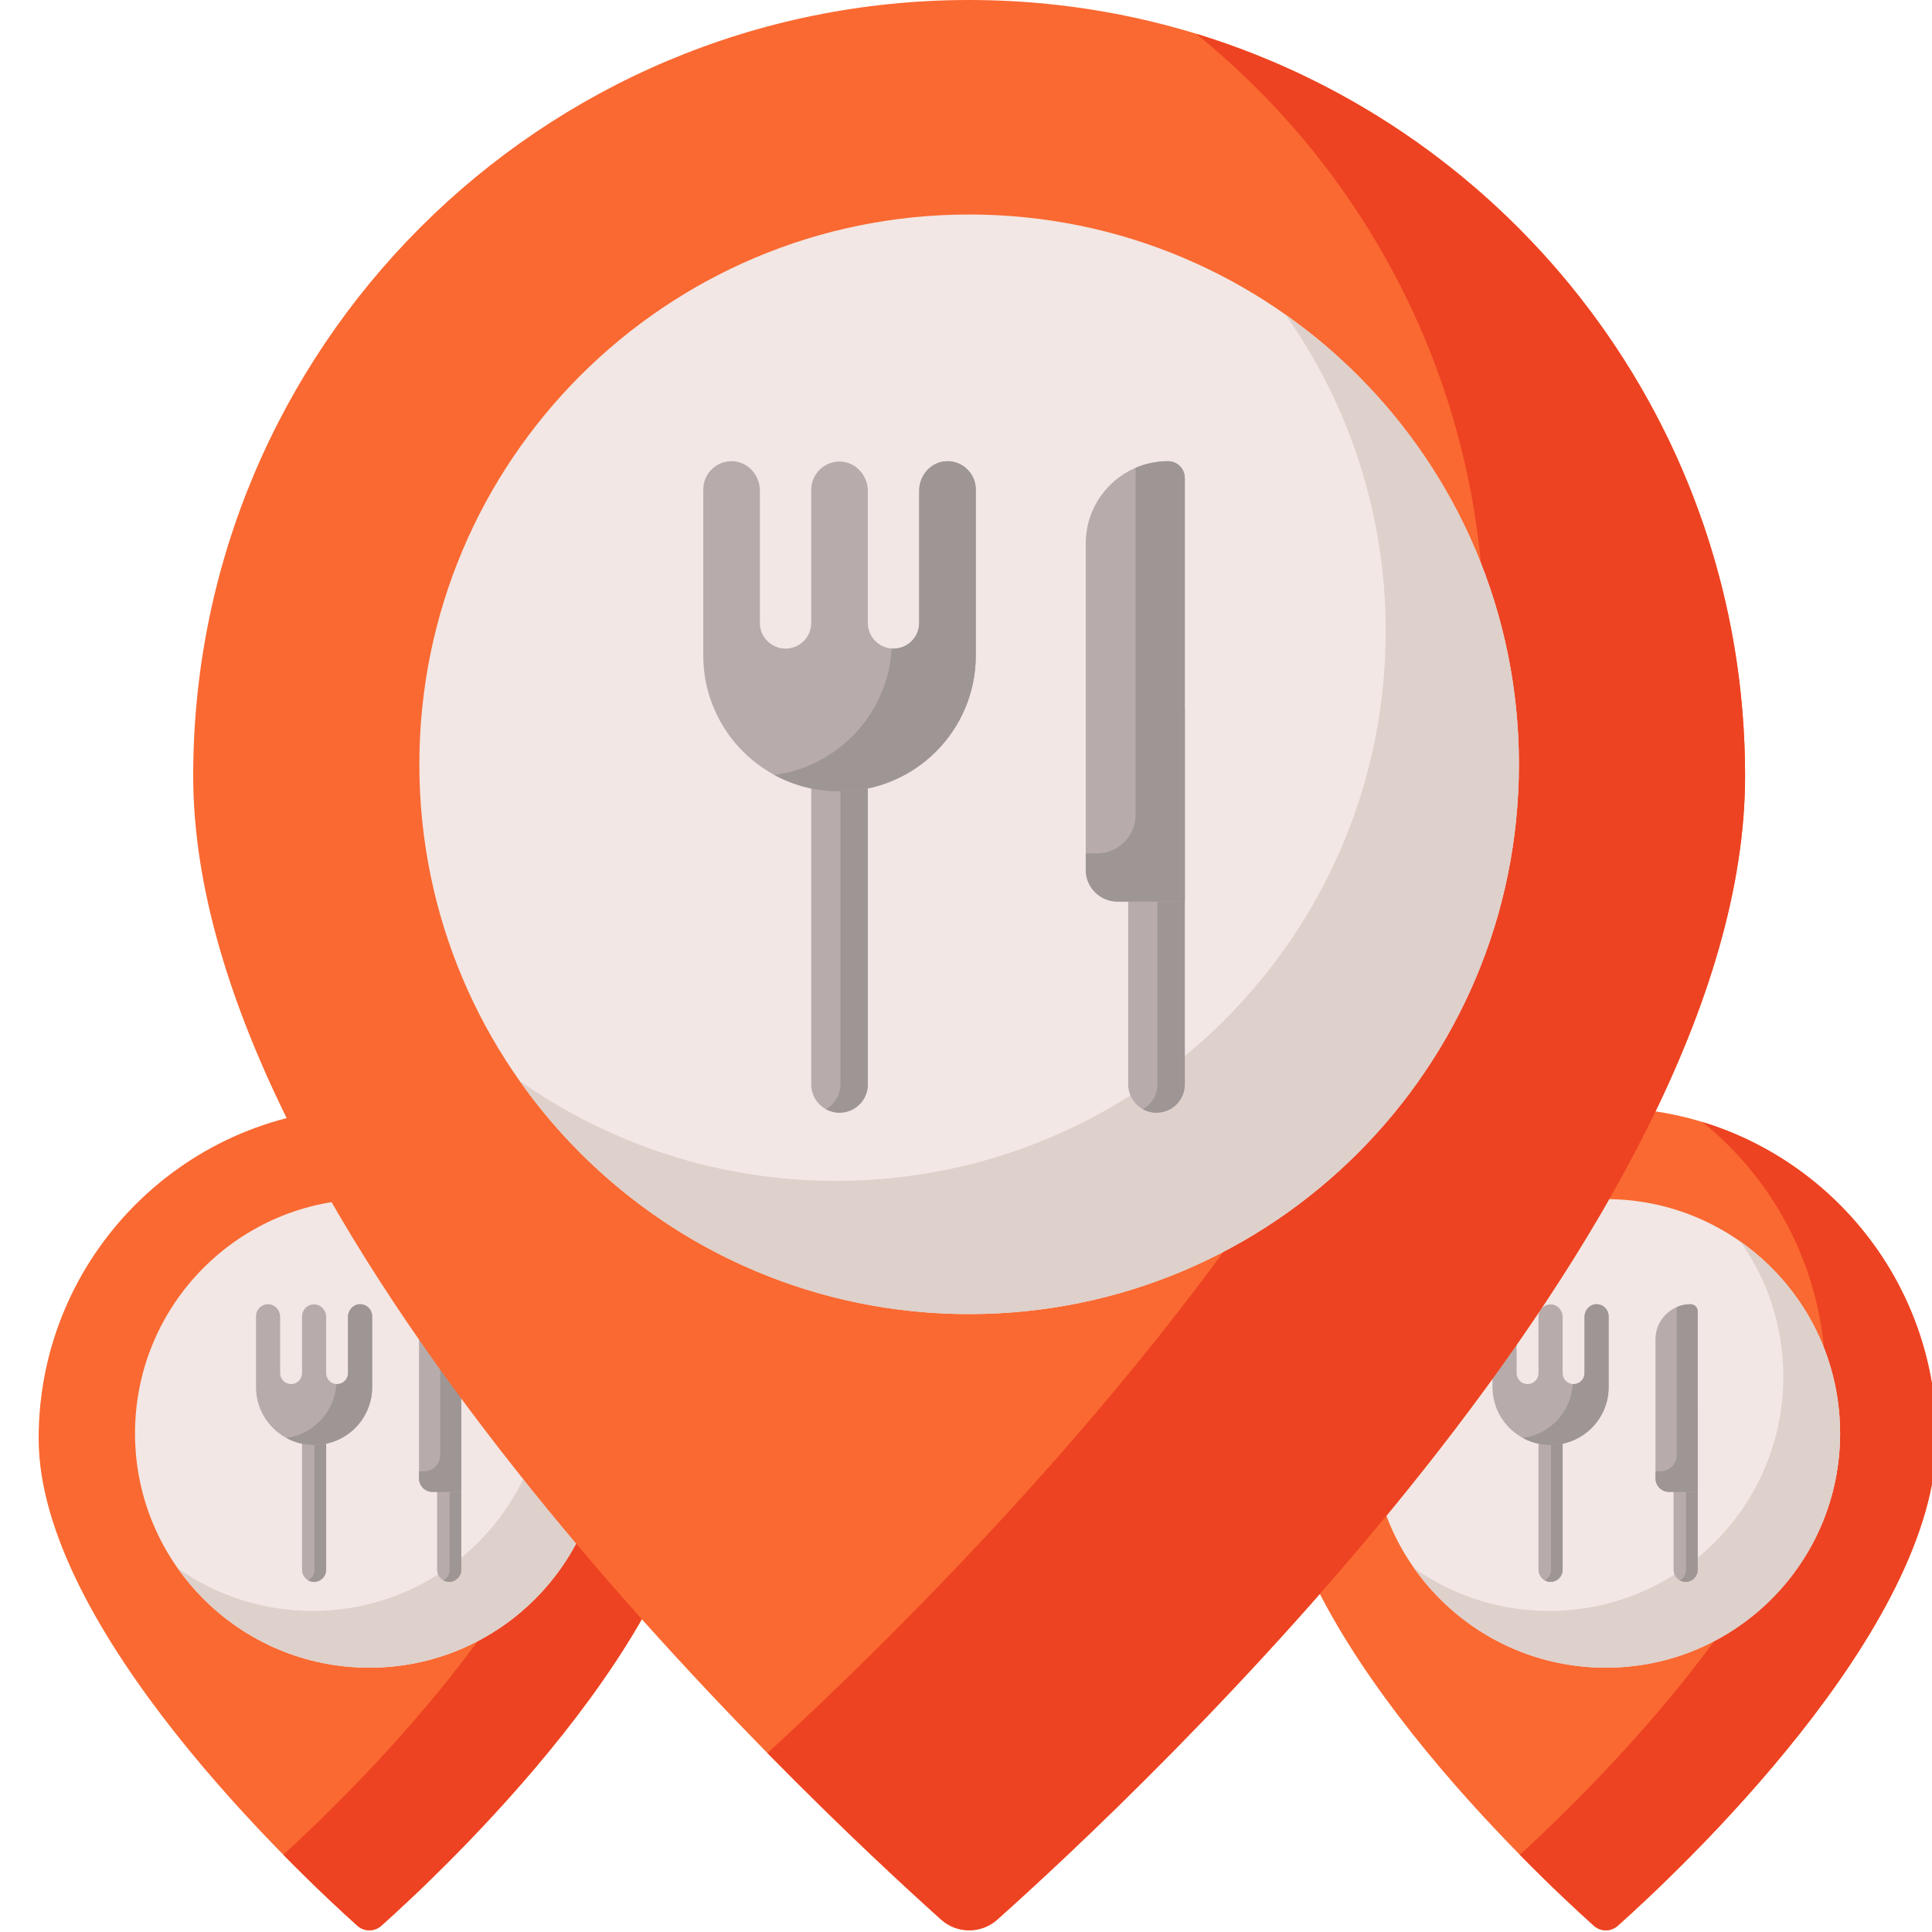 <?xml version="1.0" encoding="UTF-8"?> <svg xmlns="http://www.w3.org/2000/svg" width="150" height="150" viewBox="0 0 150 150" fill="none"><g clip-path="url(#clip0_806_256)"><path d="M54.348 111.674C54.348 126.575 34.208 145.406 29.604 149.516C29.074 149.989 28.275 149.988 27.746 149.514C23.146 145.389 3 126.48 3 111.674C3 97.495 14.495 86 28.674 86C42.853 86 54.348 97.495 54.348 111.674Z" fill="#FA6931"></path><path d="M36.18 87.115C42 91.822 45.723 99.02 45.723 107.088C45.723 121.069 27.992 138.511 22 144.005C24.509 146.558 26.605 148.491 27.746 149.513C28.275 149.987 29.074 149.988 29.604 149.516C34.208 145.405 54.348 126.574 54.348 111.673C54.348 100.106 46.697 90.326 36.18 87.115Z" fill="#ED4322"></path><path d="M28.674 129.48C38.721 129.48 46.865 121.336 46.865 111.289C46.865 101.242 38.721 93.098 28.674 93.098C18.627 93.098 10.483 101.242 10.483 111.289C10.483 121.336 18.627 129.48 28.674 129.48Z" fill="#F2E7E4"></path><path d="M39.144 96.412C41.232 99.373 42.459 102.984 42.459 106.882C42.459 116.929 34.314 125.074 24.267 125.074C20.369 125.074 16.758 123.847 13.797 121.759C17.09 126.429 22.526 129.48 28.674 129.48C38.721 129.48 46.865 121.336 46.865 111.289C46.865 105.14 43.814 99.705 39.144 96.412Z" fill="#DED0CB"></path><path d="M24.386 122.817C23.869 122.817 23.449 122.398 23.449 121.881V109.454C23.449 108.937 23.869 108.518 24.386 108.518C24.903 108.518 25.322 108.937 25.322 109.454V121.881C25.322 122.398 24.903 122.817 24.386 122.817Z" fill="#B8ABAB"></path><path d="M34.873 122.817C34.356 122.817 33.937 122.398 33.937 121.881V109.454C33.937 108.937 34.356 108.518 34.873 108.518C35.391 108.518 35.81 108.937 35.81 109.454V121.881C35.81 122.398 35.391 122.817 34.873 122.817Z" fill="#B8ABAB"></path><path d="M24.386 108.516C24.221 108.516 24.067 108.558 23.933 108.632C24.221 108.792 24.417 109.099 24.417 109.452V121.879C24.417 122.232 24.221 122.539 23.933 122.699C24.067 122.773 24.221 122.815 24.386 122.815C24.903 122.815 25.322 122.396 25.322 121.879V109.452C25.322 108.935 24.903 108.516 24.386 108.516Z" fill="#9E9595"></path><path d="M34.873 108.516C34.709 108.516 34.555 108.558 34.421 108.632C34.709 108.792 34.905 109.099 34.905 109.452V121.879C34.905 122.232 34.709 122.539 34.421 122.699C34.555 122.773 34.709 122.815 34.873 122.815C35.391 122.815 35.81 122.396 35.81 121.879V109.452C35.81 108.935 35.391 108.516 34.873 108.516Z" fill="#9E9595"></path><path d="M27.929 101.26C27.416 101.276 27.021 101.723 27.021 102.235V106.611C27.021 107.08 26.641 107.461 26.172 107.461C25.703 107.461 25.322 107.08 25.322 106.611V102.247C25.322 101.734 24.927 101.287 24.415 101.272C23.884 101.256 23.449 101.681 23.449 102.208V106.611C23.449 107.08 23.069 107.461 22.6 107.461C22.131 107.461 21.75 107.08 21.75 106.611V102.236C21.75 101.723 21.355 101.276 20.843 101.26C20.312 101.244 19.877 101.67 19.877 102.196V107.689C19.877 110.172 21.89 112.184 24.372 112.184H24.399C26.882 112.184 28.894 110.172 28.894 107.689V102.196C28.894 101.669 28.459 101.244 27.929 101.26Z" fill="#B8ABAB"></path><path d="M27.929 101.26C27.416 101.276 27.021 101.723 27.021 102.235V106.611C27.021 107.08 26.641 107.461 26.172 107.461C26.152 107.461 26.133 107.459 26.113 107.458C25.986 109.613 24.341 111.359 22.232 111.643C22.868 111.988 23.597 112.184 24.372 112.184H24.399C26.882 112.184 28.894 110.171 28.894 107.689V102.196C28.894 101.669 28.459 101.244 27.929 101.26Z" fill="#9E9595"></path><path d="M33.586 115.833H35.81V101.816C35.81 101.509 35.561 101.26 35.254 101.26C33.751 101.26 32.532 102.478 32.532 103.981V114.779C32.532 115.361 33.004 115.833 33.586 115.833Z" fill="#B8ABAB"></path><path d="M35.265 101.26C34.88 101.258 34.514 101.337 34.182 101.479V112.959C34.182 113.665 33.61 114.238 32.904 114.238H32.532V114.779C32.532 115.361 33.004 115.833 33.586 115.833H35.81V101.816C35.81 101.513 35.568 101.261 35.265 101.26Z" fill="#9E9595"></path><path d="M150.348 111.674C150.348 126.575 130.208 145.406 125.604 149.516C125.074 149.989 124.275 149.988 123.746 149.514C119.146 145.389 99 126.48 99 111.674C99 97.495 110.495 86 124.674 86C138.853 86 150.348 97.495 150.348 111.674Z" fill="#FA6931"></path><path d="M132.18 87.115C138 91.822 141.723 99.02 141.723 107.088C141.723 121.069 123.992 138.511 118 144.005C120.509 146.558 122.606 148.491 123.746 149.513C124.275 149.987 125.074 149.988 125.604 149.516C130.208 145.405 150.348 126.574 150.348 111.673C150.348 100.106 142.697 90.326 132.18 87.115Z" fill="#ED4322"></path><path d="M124.674 129.48C134.721 129.48 142.865 121.336 142.865 111.289C142.865 101.242 134.721 93.098 124.674 93.098C114.627 93.098 106.483 101.242 106.483 111.289C106.483 121.336 114.627 129.48 124.674 129.48Z" fill="#F2E7E4"></path><path d="M135.144 96.412C137.232 99.373 138.459 102.984 138.459 106.882C138.459 116.929 130.314 125.074 120.267 125.074C116.369 125.074 112.758 123.847 109.797 121.759C113.09 126.429 118.525 129.48 124.674 129.48C134.721 129.48 142.865 121.336 142.865 111.289C142.865 105.14 139.814 99.705 135.144 96.412Z" fill="#DED0CB"></path><path d="M120.386 122.817C119.868 122.817 119.449 122.398 119.449 121.881V109.454C119.449 108.937 119.868 108.518 120.386 108.518C120.903 108.518 121.322 108.937 121.322 109.454V121.881C121.322 122.398 120.903 122.817 120.386 122.817Z" fill="#B8ABAB"></path><path d="M130.873 122.817C130.356 122.817 129.937 122.398 129.937 121.881V109.454C129.937 108.937 130.356 108.518 130.873 108.518C131.391 108.518 131.81 108.937 131.81 109.454V121.881C131.81 122.398 131.391 122.817 130.873 122.817Z" fill="#B8ABAB"></path><path d="M120.386 108.516C120.222 108.516 120.067 108.558 119.933 108.632C120.222 108.792 120.417 109.099 120.417 109.452V121.879C120.417 122.232 120.222 122.539 119.933 122.699C120.067 122.773 120.222 122.815 120.386 122.815C120.903 122.815 121.322 122.396 121.322 121.879V109.452C121.322 108.935 120.903 108.516 120.386 108.516Z" fill="#9E9595"></path><path d="M130.873 108.516C130.709 108.516 130.555 108.558 130.421 108.632C130.709 108.792 130.905 109.099 130.905 109.452V121.879C130.905 122.232 130.709 122.539 130.421 122.699C130.555 122.773 130.709 122.815 130.873 122.815C131.391 122.815 131.81 122.396 131.81 121.879V109.452C131.81 108.935 131.391 108.516 130.873 108.516Z" fill="#9E9595"></path><path d="M123.929 101.26C123.416 101.276 123.021 101.723 123.021 102.235V106.611C123.021 107.08 122.641 107.461 122.172 107.461C121.703 107.461 121.322 107.08 121.322 106.611V102.247C121.322 101.734 120.927 101.287 120.415 101.272C119.884 101.256 119.449 101.681 119.449 102.208V106.611C119.449 107.08 119.069 107.461 118.6 107.461C118.13 107.461 117.75 107.08 117.75 106.611V102.236C117.75 101.723 117.355 101.276 116.842 101.26C116.312 101.244 115.877 101.67 115.877 102.196V107.689C115.877 110.172 117.89 112.184 120.372 112.184H120.399C122.882 112.184 124.894 110.172 124.894 107.689V102.196C124.894 101.669 124.459 101.244 123.929 101.26Z" fill="#B8ABAB"></path><path d="M123.929 101.26C123.416 101.276 123.021 101.723 123.021 102.235V106.611C123.021 107.08 122.641 107.461 122.172 107.461C122.152 107.461 122.133 107.459 122.113 107.458C121.986 109.613 120.341 111.359 118.232 111.643C118.868 111.988 119.597 112.184 120.372 112.184H120.399C122.882 112.184 124.894 110.171 124.894 107.689V102.196C124.894 101.669 124.459 101.244 123.929 101.26Z" fill="#9E9595"></path><path d="M129.586 115.833H131.81V101.816C131.81 101.509 131.561 101.26 131.254 101.26C129.751 101.26 128.532 102.478 128.532 103.981V114.779C128.532 115.361 129.004 115.833 129.586 115.833Z" fill="#B8ABAB"></path><path d="M131.265 101.26C130.88 101.258 130.514 101.337 130.182 101.479V112.959C130.182 113.665 129.61 114.238 128.904 114.238H128.532V114.779C128.532 115.361 129.004 115.833 129.586 115.833H131.81V101.816C131.81 101.513 131.568 101.261 131.265 101.26Z" fill="#9E9595"></path><path d="M135.487 60.243C135.487 95.207 88.228 139.395 77.425 149.039C76.182 150.149 74.307 150.146 73.067 149.034C62.272 139.355 15 94.985 15 60.243C15 26.972 41.972 0 75.243 0C108.515 0 135.487 26.972 135.487 60.243Z" fill="#FA6931"></path><path d="M92.856 2.619C106.514 13.663 115.25 30.552 115.25 49.485C115.25 82.291 73.644 123.218 59.584 136.111C65.47 142.101 70.39 146.635 73.067 149.035C74.307 150.147 76.182 150.149 77.425 149.04C88.228 139.396 135.487 95.208 135.487 60.244C135.487 33.1 117.534 10.152 92.856 2.619Z" fill="#ED4322"></path><path d="M75.243 102.025C98.818 102.025 117.929 82.914 117.929 59.34C117.929 35.765 98.818 16.654 75.243 16.654C51.669 16.654 32.558 35.765 32.558 59.34C32.558 82.914 51.669 102.025 75.243 102.025Z" fill="#F2E7E4"></path><path d="M99.811 24.432C104.71 31.379 107.588 39.853 107.588 49C107.588 72.574 88.477 91.685 64.903 91.685C55.756 91.685 47.282 88.806 40.335 83.908C48.061 94.866 60.816 102.025 75.243 102.025C98.818 102.025 117.929 82.914 117.929 59.34C117.929 44.913 110.77 32.158 99.811 24.432Z" fill="#DED0CB"></path><path d="M65.181 86.39C63.967 86.39 62.984 85.406 62.984 84.193V55.033C62.984 53.82 63.967 52.836 65.181 52.836C66.394 52.836 67.378 53.82 67.378 55.033V84.193C67.378 85.406 66.394 86.39 65.181 86.39Z" fill="#B8ABAB"></path><path d="M89.79 86.39C88.577 86.39 87.593 85.406 87.593 84.193V55.033C87.593 53.82 88.577 52.836 89.79 52.836C91.004 52.836 91.987 53.82 91.987 55.033V84.193C91.987 85.406 91.004 86.39 89.79 86.39Z" fill="#B8ABAB"></path><path d="M65.181 52.834C64.796 52.834 64.434 52.934 64.119 53.108C64.796 53.483 65.254 54.203 65.254 55.031V84.191C65.254 85.019 64.796 85.739 64.119 86.114C64.434 86.288 64.796 86.388 65.181 86.388C66.394 86.388 67.378 85.404 67.378 84.191V55.031C67.378 53.818 66.394 52.834 65.181 52.834Z" fill="#9E9595"></path><path d="M89.79 52.834C89.405 52.834 89.043 52.934 88.728 53.108C89.405 53.483 89.864 54.203 89.864 55.031V84.191C89.864 85.019 89.405 85.739 88.728 86.114C89.043 86.288 89.405 86.388 89.79 86.388C91.004 86.388 91.987 85.404 91.987 84.191V55.031C91.987 53.818 91.004 52.834 89.79 52.834Z" fill="#9E9595"></path><path d="M73.495 35.808C72.292 35.844 71.365 36.893 71.365 38.096V48.363C71.365 49.464 70.473 50.357 69.372 50.357C68.271 50.357 67.378 49.464 67.378 48.363V38.124C67.378 36.92 66.451 35.871 65.249 35.835C64.004 35.798 62.984 36.796 62.984 38.032V48.363C62.984 49.464 62.091 50.357 60.99 50.357C59.889 50.357 58.996 49.464 58.996 48.363V38.096C58.996 36.893 58.069 35.844 56.867 35.808C55.623 35.77 54.602 36.768 54.602 38.004V50.893C54.602 56.718 59.324 61.44 65.149 61.44H65.213C71.038 61.44 75.76 56.718 75.76 50.893V38.004C75.76 36.768 74.739 35.77 73.495 35.808Z" fill="#B8ABAB"></path><path d="M73.495 35.808C72.292 35.844 71.365 36.893 71.365 38.096V48.363C71.365 49.464 70.473 50.357 69.372 50.357C69.325 50.357 69.28 50.353 69.235 50.35C68.937 55.407 65.077 59.503 60.128 60.17C61.621 60.98 63.331 61.44 65.149 61.44H65.213C71.038 61.44 75.76 56.717 75.76 50.893V38.004C75.76 36.768 74.739 35.77 73.495 35.808Z" fill="#9E9595"></path><path d="M86.769 70.002H91.987V37.111C91.987 36.391 91.403 35.807 90.683 35.807C87.156 35.807 84.297 38.666 84.297 42.193V67.53C84.297 68.895 85.404 70.002 86.769 70.002Z" fill="#B8ABAB"></path><path d="M90.709 35.807C89.806 35.803 88.948 35.987 88.168 36.321V63.259C88.168 64.916 86.825 66.259 85.168 66.259H84.297V67.529C84.297 68.895 85.404 70.001 86.769 70.001H91.988V37.111C91.987 36.401 91.419 35.81 90.709 35.807Z" fill="#9E9595"></path></g><defs><clipPath id="clip0_806_256"><rect width="150" height="150" fill="white"></rect></clipPath></defs></svg> 